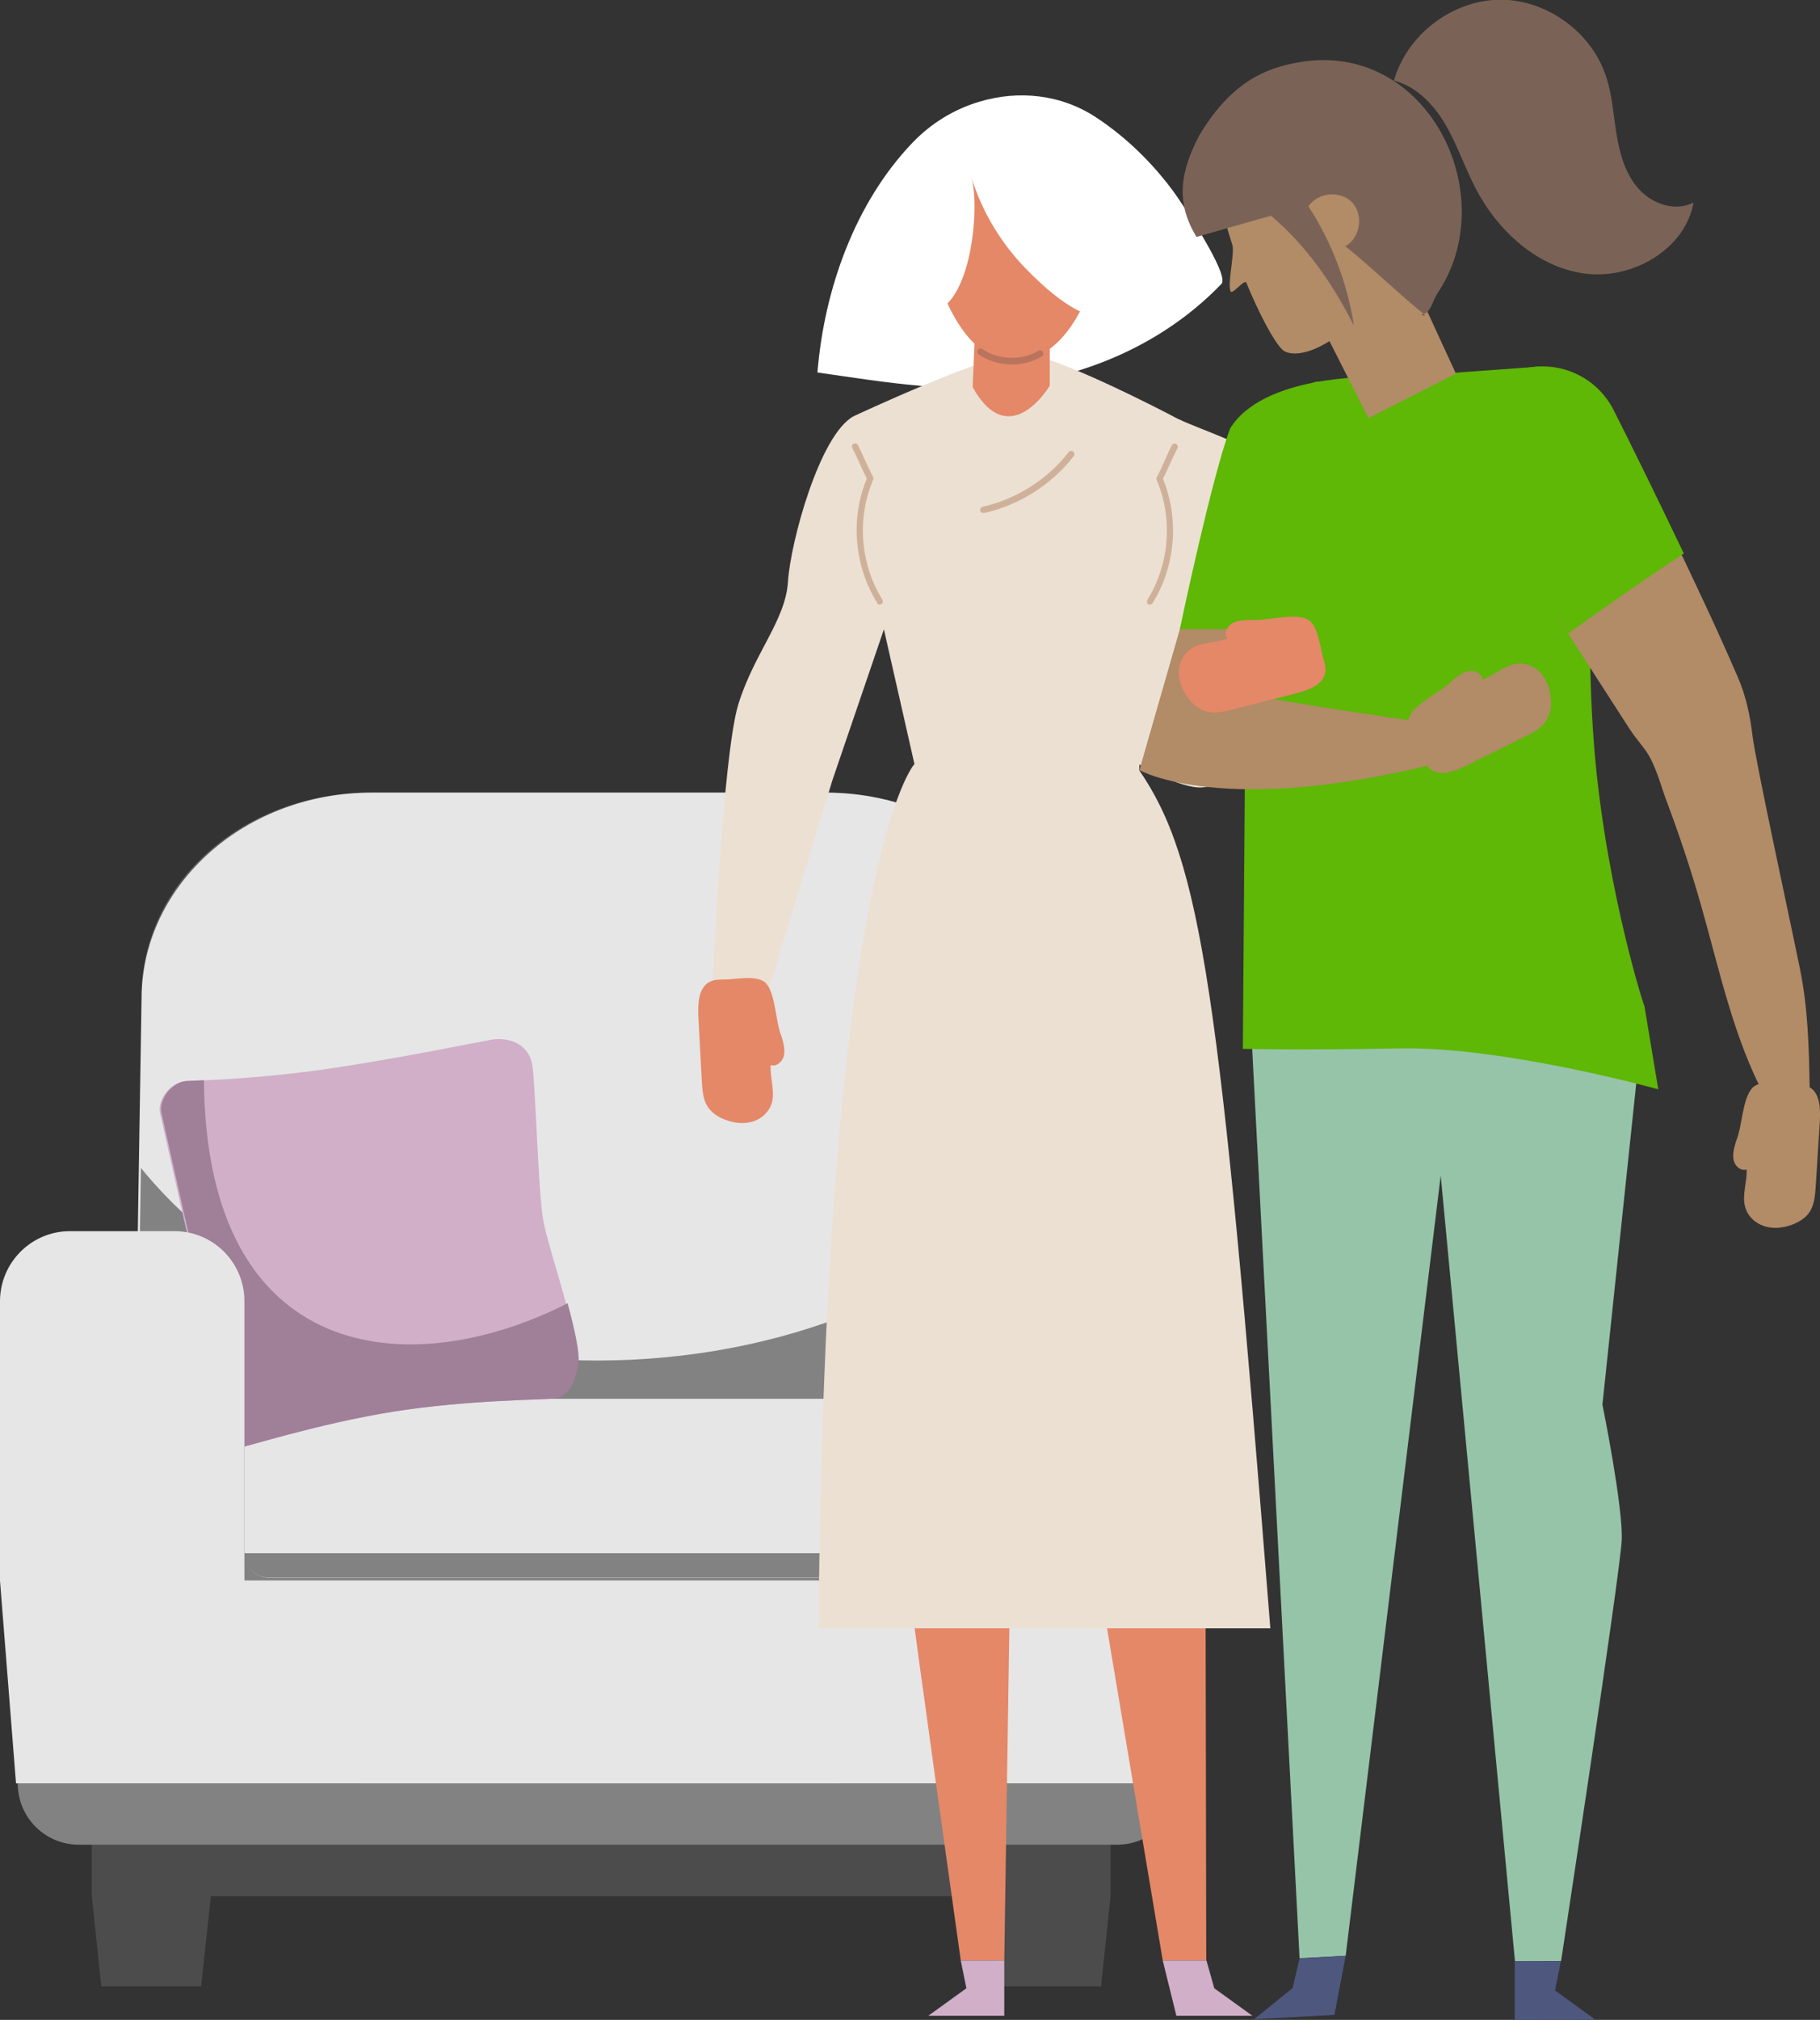 <svg xmlns="http://www.w3.org/2000/svg" width="566" height="628" viewBox="0 0 566 628" fill="none"><rect x="0" y="0" width="566" height="628" fill="#333333" stroke="none"/><g clip-path="url(#clip0)"><path d="M28.54 589.537L345.371 589.537L345.371 561.527L28.54 561.527L28.54 589.537Z" fill="#4C4C4C"></path><path d="M311.377 617.564H342.414L345.376 589.554H308.348L311.377 617.564Z" fill="#4C4C4C"></path><path d="M31.508 617.564H62.544L65.574 589.554H28.545L31.508 617.564Z" fill="#4C4C4C"></path><path d="M112.702 554.541H259.739C299.663 554.541 331.911 525.185 331.305 489.365L328.41 309.724C327.872 274.577 295.96 246.433 256.844 246.433H115.597C76.481 246.433 44.569 274.645 44.03 309.724L41.135 489.365C40.529 525.185 72.778 554.541 112.702 554.541Z" fill="#E6E6E6"></path><path d="M113.443 553.666H257.45C297.374 553.666 329.623 524.31 329.017 488.489C329.017 488.489 329.555 386.078 329.084 362.243C264.183 442.704 108.999 443.512 43.829 363.118C43.29 394.36 41.809 488.422 41.809 488.422C41.27 524.31 73.519 553.666 113.443 553.666Z" fill="#828282"></path><path d="M83.618 434.894H287.814C291.988 434.894 295.354 438.26 295.354 442.435V482.968C295.354 487.143 291.988 490.509 287.814 490.509H83.618C79.443 490.509 76.077 487.143 76.077 482.968V442.367C76.077 438.26 79.443 434.894 83.618 434.894Z" fill="#E6E6E6"></path><path d="M24.506 573.529H347.396C357.899 573.529 366.449 565.045 366.449 554.474H5.521C5.521 565.045 14.003 573.529 24.506 573.529Z" fill="#828282"></path><path opacity="0.26" d="M327.872 309.724C327.333 274.577 295.421 246.433 256.305 246.433H115.125C76.01 246.433 44.03 274.241 44.03 309.724C76.01 246.433 96.813 256.263 185.749 256.263C274.685 256.263 295.421 246.366 327.872 309.724Z" fill="#E6E6E6"></path><path opacity="0.26" d="M83.685 434.894H287.881C292.055 434.894 295.422 438.26 295.422 442.435H76.212C76.212 438.26 79.578 434.894 83.685 434.894Z" fill="#E6E6E6"></path><path d="M83.483 490.442H287.679C291.853 490.442 295.219 487.075 295.219 482.901H75.942C75.942 487.075 79.309 490.442 83.483 490.442Z" fill="#828282"></path><path d="M49.753 346.016C50.561 349.787 66.45 419.677 67.19 425.13C67.931 430.652 66.921 447.956 66.988 444.859C67.056 441.761 66.719 451.39 72.778 450.447C75.808 449.976 98.766 442.569 122.127 438.866C145.556 435.163 169.255 435.23 171.611 434.826C176.189 434.018 177.805 431.527 179.354 424.39C180.902 417.253 170.534 388.569 168.918 379.278C167.302 369.986 166.494 335.041 165.417 330.462C164.003 324.403 158.214 322.517 153.231 323.191C150.404 323.595 121.118 329.722 98.294 332.819C75.741 335.849 59.65 335.916 57.294 336.186C52.514 336.859 48.945 342.313 49.753 346.016Z" fill="#D1AFC8"></path><path d="M50.224 346.016C51.032 349.787 66.921 419.677 67.662 425.131C68.402 430.652 67.392 447.956 67.46 444.859C67.527 441.761 67.19 451.39 73.249 450.447C76.279 449.976 99.237 442.569 122.599 438.866C146.028 435.163 169.726 435.23 172.082 434.826C176.66 434.018 178.276 431.527 179.825 424.39C180.498 421.158 178.748 413.482 176.526 405.2C127.379 430.18 64.093 424.188 63.42 335.849C60.39 335.984 58.438 336.051 57.697 336.118C52.917 336.792 49.349 342.246 50.224 346.016Z" fill="#A07F99"></path><path d="M21.746 382.779H54.264C66.315 382.779 76.01 392.542 76.01 404.527V491.385H295.287V404.527C295.287 392.475 305.049 382.779 317.033 382.779H349.551C361.602 382.779 371.297 392.542 371.297 404.527V491.385L366.314 554.474H295.354H76.077H4.982L0 491.452V404.594C0 392.542 9.762 382.779 21.746 382.779Z" fill="#E6E6E6"></path><path d="M269.703 325.884L315.821 333.695L374.595 323.729L375.134 609.551H361.602L316.427 340.158L312.32 609.551H298.787C298.787 609.551 283.639 501.956 282.629 492.193C281.62 482.362 277.715 452.13 277.715 452.13L269.703 325.884Z" fill="#E48868"></path><path d="M304.51 31.646C316.696 27.943 330.093 29.289 341.067 36.628C350.224 42.688 358.302 50.566 364.968 59.588C366.987 62.349 382.607 85.444 379.846 88.272C363.352 105.441 341.067 115.743 318.177 119.109C297.037 122.745 275.156 118.773 254.218 115.81C256.305 89.955 265.933 63.022 283.707 44.439C289.564 38.312 296.768 33.935 304.51 31.646Z" fill="white"></path><path d="M357.158 188.797L354.263 239.431C373.653 267.71 379.443 308.311 395.062 506.265H254.555C256.642 267.306 284.38 237.545 284.38 237.545L273.204 188.259C263.105 178.698 262.567 163.615 262.567 156.882C262.567 150.149 265.462 129.411 265.462 129.411C265.462 129.411 307.338 109.818 317.437 109.818C327.535 109.818 364.766 129.411 364.766 129.411L369.007 156.276C372.306 175.937 357.158 188.797 357.158 188.797Z" fill="#ECE0D3"></path><path d="M265.462 129.411C254.892 135.134 245.803 168.665 245.062 180.785C244.322 192.905 234.425 203.206 229.578 219.097C224.73 234.987 221.499 307.233 221.499 307.233L238.599 309.119L258.864 242.595L277.782 187.181L265.462 129.411Z" fill="#ECE0D3"></path><path d="M364.698 129.411C380.789 137.962 434.11 147.725 403.41 198.56C395.062 212.431 387.387 244.009 373.854 244.817C360.322 245.625 324.371 217.481 324.371 217.481L284.245 214.855L344.905 209.064L364.698 129.411Z" fill="#ECE0D3"></path><path d="M305.856 159.508C305.924 159.508 305.991 159.508 306.058 159.508C316.965 157.084 327.131 150.621 333.931 141.8C334.268 141.329 334.2 140.723 333.729 140.386C333.258 140.05 332.652 140.117 332.315 140.588C325.785 149.072 316.023 155.199 305.587 157.556C305.049 157.69 304.712 158.229 304.847 158.768C304.914 159.172 305.385 159.508 305.856 159.508Z" fill="#CFB199"></path><path d="M273.541 187.989C273.743 187.989 273.945 187.922 274.079 187.855C274.55 187.585 274.685 186.912 274.416 186.441C267.549 175.398 266.404 161.192 271.521 149.207C271.655 148.937 271.655 148.601 271.521 148.331C270.713 146.783 269.972 145.099 269.164 143.416C268.424 141.733 267.616 139.982 266.808 138.366C266.539 137.895 265.933 137.693 265.462 137.962C264.99 138.232 264.788 138.837 265.058 139.309C265.866 140.857 266.606 142.541 267.414 144.224C268.087 145.773 268.828 147.389 269.568 148.803C264.384 161.259 265.664 176.004 272.8 187.451C272.867 187.855 273.204 187.989 273.541 187.989Z" fill="#CFB199"></path><path d="M357.562 187.99C357.899 187.99 358.235 187.855 358.437 187.518C365.574 176.072 366.785 161.326 361.669 148.87C362.409 147.389 363.15 145.84 363.823 144.291C364.564 142.608 365.372 140.925 366.179 139.376C366.449 138.905 366.247 138.299 365.776 138.03C365.304 137.76 364.698 137.962 364.429 138.434C363.621 140.05 362.813 141.733 362.073 143.483C361.332 145.167 360.592 146.85 359.716 148.399C359.582 148.668 359.582 149.005 359.716 149.274C364.833 161.192 363.688 175.466 356.821 186.508C356.552 186.98 356.687 187.586 357.158 187.922C357.225 187.989 357.36 187.99 357.562 187.99Z" fill="#CFB199"></path><path d="M326.458 95.274V119.917C326.458 119.917 314.003 140.992 302.49 120.389L303.5 95.274H326.458Z" fill="#E48868"></path><path d="M321.408 36.83C342.683 39.591 346.049 64.167 340.933 83.558C337.095 98.034 328.478 112.645 314.811 112.309C301.211 111.972 292.93 93.321 290.506 81.875C286.602 63.561 287.342 32.386 321.408 36.83Z" fill="#E48868"></path><path d="M338.374 78.239C338.374 78.239 339.182 70.092 345.78 72.853C352.311 75.546 344.366 93.927 337.028 91.773C329.757 89.618 338.374 78.239 338.374 78.239Z" fill="#E48868"></path><path d="M294.748 77.835C294.748 77.835 294.479 69.688 287.746 71.91C281.014 74.132 287.679 92.985 295.085 91.436C302.625 89.82 294.748 77.835 294.748 77.835Z" fill="#E48868"></path><path d="M292.526 42.958C294.209 42.217 296.027 41.88 297.845 41.813C298.316 40.466 299.124 39.389 300.336 38.716C307.742 34.676 325.381 35.282 333.056 38.716C340.798 42.15 349.752 56.356 351.772 64.504C353.926 73.189 351.772 82.347 349.618 91.032C349.012 93.523 348.204 96.351 345.915 97.563C337.634 102.075 323.832 88.474 318.85 83.356C311.175 75.411 305.318 65.648 302.086 55.077C304.847 64.1 302.221 98.102 287.275 97.496C285.726 97.429 284.784 95.813 284.111 94.399C281.687 89.147 279.263 83.693 279.061 77.97C278.927 72.179 287.275 45.247 292.526 42.958Z" fill="white"></path><path d="M314.743 113.319C317.975 113.319 321.206 112.511 323.967 110.828C324.438 110.558 324.573 109.952 324.303 109.414C324.034 108.942 323.428 108.74 322.89 109.077C317.706 112.174 310.502 111.905 305.52 108.538C305.048 108.202 304.443 108.336 304.106 108.808C303.769 109.279 303.904 109.885 304.375 110.222C307.472 112.309 311.108 113.319 314.743 113.319Z" fill="#BA745D"></path><path d="M361.602 609.551L365.843 626.721H389.474L377.625 618.17L375.201 609.551H361.602Z" fill="#D1AFC8"></path><path d="M312.32 609.551V626.721H288.688L300.538 618.17L298.787 609.551H312.32Z" fill="#D1AFC8"></path><path d="M243.11 322.383C243.649 324.268 244.187 326.355 243.783 328.241C243.312 330.126 241.494 331.742 239.676 331.136C239.407 334.974 241.023 339.014 240.08 342.717C239.272 345.612 236.983 347.767 234.29 348.642C231.597 349.517 228.568 349.248 225.807 348.238C223.518 347.43 221.364 346.083 220.018 343.996C218.604 341.774 218.469 339.014 218.267 336.388C217.93 329.655 217.527 322.921 217.19 316.188C216.988 312.081 217.19 307.166 220.556 305.348C221.97 304.54 223.653 304.54 225.336 304.54C228.702 304.54 235.637 302.924 238.263 305.752C241.292 309.186 241.158 318.006 243.11 322.383Z" fill="#E48868"></path><path d="M511.197 314.572L451.144 313.697L388.397 306.492L404.151 608.81L418.491 608.07L448.047 365.475L471.139 609.753L485.479 609.686C485.479 609.686 503.859 489.297 504.33 478.861C504.801 468.424 498.338 436.711 498.338 436.711L511.197 314.572Z" fill="#96C4A8"></path><path d="M511.399 312.754L515.708 338.677C515.708 338.677 467.571 325.278 434.986 325.951C402.468 326.557 386.512 326.086 386.512 326.086L387.118 245.288C387.118 245.288 398.428 201.927 395.331 188.662C390.282 166.914 390.282 166.914 404.757 140.251C419.232 113.588 408.056 119.109 408.056 119.109L478.545 113.992C478.545 113.992 489.182 121.735 494.501 131.7C497.463 137.221 491.808 187.585 496.049 235.525C499.954 278.213 511.736 314.437 511.399 312.754Z" fill="#5FB706"></path><path d="M520.286 166.847C527.221 181.323 534.088 195.8 540.417 210.478C542.975 216.336 544.254 222.463 544.995 228.657C546.072 237.343 556.575 285.485 559.739 301.106C562.23 313.158 562.566 325.48 562.768 337.734C562.768 339.081 562.768 340.63 561.759 341.572C561.085 342.245 560.008 342.447 559.066 342.649C557.18 342.986 555.295 343.323 553.41 343.727C552.737 343.861 551.996 343.996 551.323 343.794C550.313 343.457 549.707 342.447 549.169 341.505C539.07 322.787 534.761 301.577 528.904 281.109C525.807 270.268 522.239 259.563 518.267 248.992C516.449 244.144 514.9 237.882 511.938 233.573C510.322 231.283 508.505 229.263 506.956 226.907C500.022 216.201 493.155 205.428 486.22 194.722C485.614 193.712 484.941 192.77 484.335 191.76C484.402 191.692 512.544 150.62 520.286 166.847Z" fill="#B28B67"></path><path d="M465.417 118.436C477.804 109.75 494.972 113.992 501.839 127.526C507.764 139.241 515.91 155.872 523.653 172.099C511.467 180.111 499.55 188.393 487.769 196.944L459.021 152.371C451.615 141.194 454.443 126.179 465.417 118.436Z" fill="#5FB706"></path><path d="M539.878 354.836C539.339 356.722 538.733 358.741 539.137 360.694C539.541 362.579 541.359 364.195 543.177 363.589C543.379 367.427 541.696 371.467 542.706 375.17C543.446 378.066 545.735 380.22 548.496 381.163C551.189 382.105 554.218 381.836 556.979 380.894C559.268 380.086 561.489 378.806 562.836 376.719C564.25 374.497 564.452 371.736 564.654 369.111C565.058 362.377 565.529 355.644 565.933 348.911C566.202 344.804 566.067 339.889 562.701 338.003C561.287 337.195 559.604 337.128 557.921 337.128C554.555 337.061 547.62 335.445 544.995 338.205C541.763 341.639 541.83 350.46 539.878 354.836Z" fill="#B28B67"></path><path d="M451.682 211.555C453.231 210.276 454.847 208.996 456.799 208.66C458.684 208.323 460.906 209.4 461.04 211.286C464.676 210.006 467.773 206.909 471.543 206.371C474.505 205.967 477.4 207.246 479.285 209.4C481.171 211.555 482.113 214.45 482.315 217.346C482.45 219.77 482.113 222.328 480.699 224.348C479.218 226.503 476.727 227.782 474.371 228.927C468.312 231.956 462.252 234.919 456.193 237.949C452.557 239.767 447.912 241.518 444.882 239.161C443.603 238.151 442.93 236.602 442.257 235.121C440.91 232.091 436.669 226.233 438.285 222.799C440.304 218.423 448.451 215.056 451.682 211.555Z" fill="#B28B67"></path><path d="M418.491 608.07L414.99 626.451L390.013 627.798L401.996 618.102L404.151 608.878L418.491 608.07Z" fill="#4E587F"></path><path d="M471.072 609.753V628L496.117 627.932L483.594 618.843L485.412 609.753H471.072Z" fill="#4E587F"></path><path d="M399.371 195.934L367.392 193.982L354.331 239.43C354.331 239.43 380.52 254.445 448.855 236.804C448.518 228.927 447.575 225.291 447.575 225.291C447.575 225.291 392.975 217.548 389.339 215.864C395.264 209.064 399.371 195.934 399.371 195.934Z" fill="#B28B67"></path><path d="M426.638 117.224C426.638 117.224 392.706 116.55 382.54 133.249C376.683 148.937 366.92 195.597 366.92 195.597H401.054L426.638 117.224Z" fill="#5FB706"></path><path d="M425.56 130.017L413.442 106.047C413.442 106.047 405.026 111.77 399.573 109.279C397.553 108.336 393.245 100.93 389.07 91.368C388.599 90.224 388.061 89.079 387.589 87.867C387.051 86.655 383.146 91.84 382.675 90.561C381.665 87.935 384.088 78.71 383.213 76.017C379.106 63.493 376.75 50.768 379.847 44.641C386.849 30.568 423.608 16.159 434.919 32.453C446.229 48.748 448.653 70.967 441.18 90.965L452.76 116.146L425.56 130.017Z" fill="#B28B67"></path><path d="M373.047 41.947C367.122 53.192 365.439 62.82 372.104 73.66C379.847 71.438 387.522 69.284 395.264 67.062C406.305 76.421 414.519 88.271 421.05 101.266C419.03 88.069 414.182 75.344 406.911 64.167C409.806 59.723 417.01 59.117 420.578 63.022C424.146 66.86 423.002 74.064 418.357 76.556C424.954 81.673 436.198 92.446 442.728 97.563C444.277 98.775 440.776 97.765 442.728 97.563C444.815 97.361 445.758 93.052 446.97 91.301C467.773 60.531 443.603 11.985 403.41 19.459C393.85 21.209 383.078 25.249 373.047 41.947Z" fill="#7A6356"></path><path d="M499.281 23.229C501.368 29.154 501.705 35.483 502.715 41.678C503.725 47.873 505.475 54.202 509.717 58.847C513.958 63.493 521.162 65.917 526.682 62.955C524.057 77.633 507.495 87.059 492.751 85.039C478.007 83.019 465.753 71.775 458.886 58.511C455.52 52.047 453.231 45.112 449.595 38.85C445.96 32.588 440.507 26.865 433.505 25.047C437.477 11.042 451.144 0.404 465.686 -0.067C480.228 -0.539 494.501 9.426 499.281 23.229Z" fill="#7A6356"></path><path d="M389.003 192.702C386.983 192.77 384.896 192.837 383.213 193.78C381.53 194.79 380.52 197.012 381.664 198.56C378.029 199.907 373.72 199.57 370.489 201.657C367.998 203.273 366.584 206.101 366.584 208.997C366.516 211.824 367.728 214.652 369.479 217.009C370.892 218.894 372.845 220.645 375.269 221.251C377.827 221.924 380.52 221.251 383.078 220.645C389.609 218.962 396.139 217.346 402.737 215.662C406.709 214.652 411.355 213.036 412.095 209.266C412.432 207.65 411.961 206.034 411.489 204.485C410.547 201.321 409.941 194.116 406.507 192.5C402.131 190.48 393.783 193.174 389.003 192.702Z" fill="#E48868"></path></g><defs><clipPath id="clip0"><rect width="566" height="628" fill="white"></rect></clipPath></defs></svg>